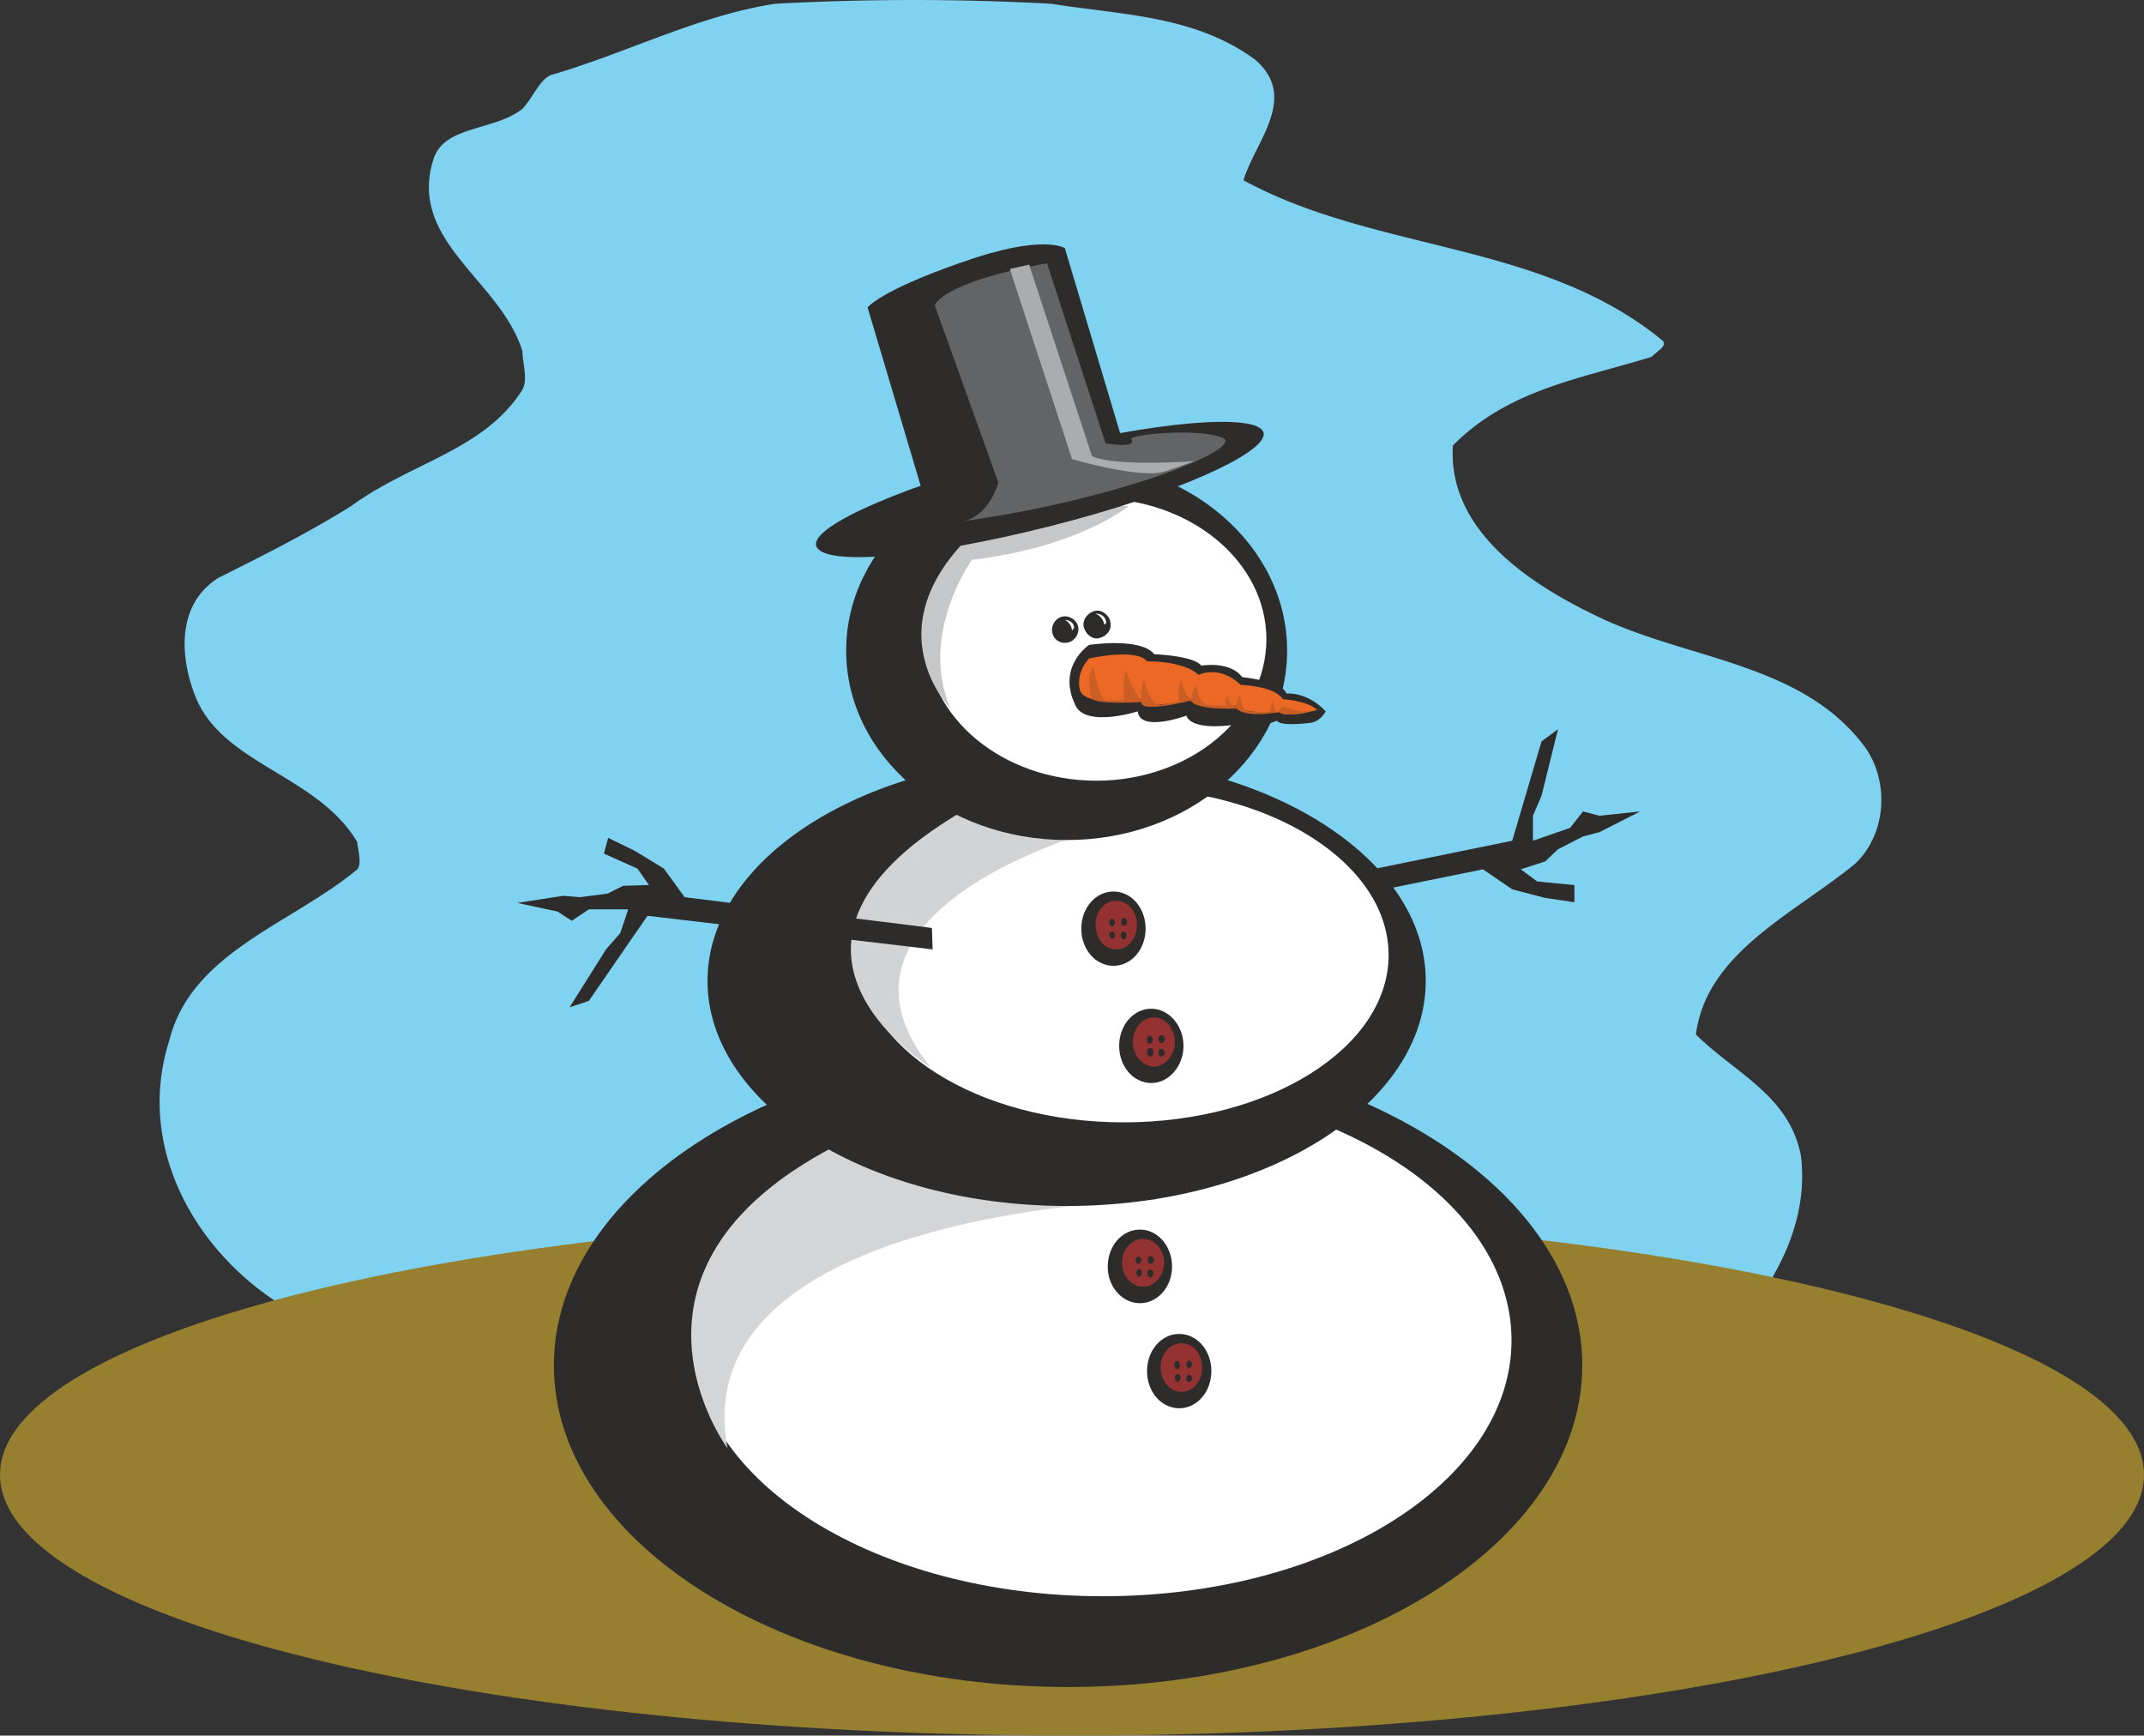 <svg height="233.112" viewBox="0 0 216 174.834" width="288" xmlns="http://www.w3.org/2000/svg"><rect x="0" y="0" width="216" height="174.834" fill="#333333" stroke="none"/><path style="fill:#80d2f1" d="M230.606 468.897c-14.04 0-28.872-14.976-23.904-30.528 2.232-8.856 12.24-11.664 18.936-17.208.504-.576 0-2.16 0-2.736-3.96-6.696-13.32-7.776-16.2-14.4-1.656-3.96-2.16-9.504 2.232-12.24 4.464-2.232 8.928-4.464 13.32-7.2 6.12-4.464 13.392-5.616 17.28-11.736.576-1.08 0-2.736 0-3.888-2.232-7.2-11.664-11.088-8.928-19.44 1.152-3.312 6.12-2.736 8.928-4.968 1.08-1.152 1.656-2.808 2.808-3.384 7.704-2.232 14.976-6.048 22.68-7.2a255.61 255.61 0 0 1 27.792 0c7.2 1.152 14.4 1.152 20.52 5.616 4.464 3.816 0 8.28-1.152 12.168 13.392 7.272 30.024 6.12 42.192 16.128.576.504-.504 1.08-1.08 1.656-7.272 2.232-14.472 3.312-20.016 8.928-.576 8.856 8.352 14.4 15.624 17.712 8.856 3.888 19.44 4.464 25.56 12.24 2.736 3.312 2.736 8.928-.648 12.168-6.12 5.04-14.976 8.928-16.056 17.208 3.888 3.888 9.432 6.12 10.584 12.24.504 4.392-.648 8.352-2.88 12.24-4.968 7.776-11.592 13.32-21.024 15.552-17.208 3.888-33.84 3.312-50.976 2.736-8.928-.576-17.856-2.232-26.712-3.312-8.928-.504-18.288 1.08-27.216-1.152-3.312-.504-7.272.648-8.928-2.232-1.08-1.08-.504-3.24-1.08-4.968h-1.656z" transform="translate(-189.638 -333.59)"/><path style="fill:#977f30" d="M297.638 508.425c59.616 0 108-11.736 108-26.28s-48.384-26.28-108-26.28-108 11.736-108 26.28 48.384 26.28 108 26.28z" transform="translate(-189.638 -333.59)"/><path style="fill:#2d2c2b" d="m313.766 424.04 28.224-5.76 2.952-10.007 1.656-1.224-1.656 6.696-.864 2.016v2.52l3.744-1.296 1.296-1.656 1.656.432 4.104-.432-4.104 2.088-1.656.432-2.52 1.296-1.296 1.224-2.448.792 1.656 1.224 3.744.36v1.728l-2.952-.432-3.312-.864-2.952-2.016-24.48 4.968zm-16.488 79.489c28.584 0 51.768-14.544 51.768-32.4 0-17.856-23.184-32.4-51.768-32.4-28.656 0-51.84 14.544-51.84 32.4 0 17.856 23.184 32.4 51.84 32.4z" transform="translate(-189.638 -333.59)"/><path style="fill:#fff" d="M300.734 494.385c22.824 0 41.184-11.52 41.184-25.776s-18.36-25.848-41.184-25.848c-22.752 0-41.256 11.592-41.256 25.848 0 14.256 18.504 25.776 41.256 25.776z" transform="translate(-189.638 -333.59)"/><path style="fill:#d3d5d6" d="M306.278 454.425s-47.88.864-43.344 25.056c0 0-13.32-17.928 10.872-30.456z" transform="translate(-189.638 -333.59)"/><path style="fill:#2d2c2b" d="M297.134 455.073c19.944 0 36.144-10.152 36.144-22.68 0-12.456-16.2-22.608-36.144-22.608-20.016 0-36.216 10.152-36.216 22.608 0 12.528 16.2 22.68 36.216 22.68z" transform="translate(-189.638 -333.59)"/><path style="fill:#fff" d="M302.822 446.649c14.76 0 26.712-7.56 26.712-16.848s-11.952-16.848-26.712-16.848c-14.688 0-26.64 7.56-26.64 16.848s11.952 16.848 26.64 16.848z" transform="translate(-189.638 -333.59)"/><path style="fill:#d2d3d5" d="M300.806 416.985s-30.384 7.92-17.424 24.12c0 0-21.24-12.888 5.4-27z" transform="translate(-189.638 -333.59)"/><path style="fill:#2d2c2b" d="M297.134 418.209c12.24 0 22.176-8.496 22.176-19.08 0-10.584-9.936-19.152-22.176-19.152-12.312 0-22.248 8.568-22.248 19.152 0 10.584 9.936 19.08 22.248 19.08z" transform="translate(-189.638 -333.59)"/><path style="fill:#fff" d="M300.086 412.233c9.432 0 17.136-6.408 17.136-14.256s-7.704-14.184-17.136-14.184c-9.432 0-17.136 6.336-17.136 14.184 0 7.848 7.704 14.256 17.136 14.256z" transform="translate(-189.638 -333.59)"/><path style="fill:#2d2c2b" d="M296.99 398.337c.72 0 1.296-.648 1.296-1.368 0-.72-.648-1.296-1.368-1.296-.72 0-1.296.648-1.296 1.368 0 .792.648 1.368 1.368 1.296zm3.168-.432c.792-.072 1.44-.72 1.368-1.44 0-.72-.648-1.368-1.368-1.368-.72.072-1.368.648-1.368 1.44.072.72.648 1.368 1.368 1.368z" transform="translate(-189.638 -333.59)"/><path style="fill:#fff" d="M296.918 396.033s.864 0 .936.792l-.216.288s0-.72-.72-1.08zm3.096-.648s1.008 0 1.08.936l-.216.216s0-.72-.864-1.152z" transform="translate(-189.638 -333.59)"/><path style="fill:#2d2c2b" d="M299.366 398.553s5.184-.792 6.552.936c0 0 3.96.144 4.752 1.152 0 0 2.88-.504 4.104 1.152 0 0 4.104.432 4.464 1.656 0 0 2.088-.216 3.96 1.8 0 0-.504 1.008-1.512 1.152-1.08.144-3.168.288-3.384-.216 0 0-4.104 1.656-4.464.432 0 0-4.104.648-4.68-.936 0 0-4.68 1.728-4.896-.432 0 0-5.184 1.656-6.264-.576-1.944-3.96 1.368-6.12 1.368-6.12z" transform="translate(-189.638 -333.59)"/><path style="fill:#ec6925" d="M299.366 399.92s4.752-1.08 5.832.289c0 0 3.744-.072 5.184 1.368 0 0 2.088-1.08 4.248 1.008 0 0 3.384.072 4.248 1.44 0 0 2.52.144 3.456 1.08 0 0-3.312.864-3.816.216 0 0-3.96.216-4.32-.648 0 0-4.536.504-4.536-.72 0 0-4.752 1.368-5.04.072 0 0-5.688.864-6.192-.936-.432-1.872.936-3.168.936-3.168z" transform="translate(-189.638 -333.59)"/><path style="fill:#cb5e25" d="M299.582 403.953s-.576-2.448.216-3.168c0 0 .648 3.312 1.296 3.384l1.8-.072s-.216-2.088.144-2.952c0 0 1.224 3.024 1.584 2.88 0 0-.144-1.296.288-1.944 0 0 .576 2.52 1.656 2.52l1.872-.36s-.288-1.368.216-2.016c0 0 .504 1.872 1.008 1.728 0 0 .144-.936.504-1.44 0 0 .072 2.016 1.296 2.088l1.728.072s-.216-.36.072-1.08c0 0 .216 1.008.792 1.152 0 0 .36-.792.504-1.224 0 0 .072 1.584.936 1.728l2.088.072s.144-.864.288-1.224c0 0 .072 1.08.432 1.224l.576-.576s2.448.864 3.456.36c.936-.36.144-.072.144-.072s-2.52.936-3.96.288c0 0-3.24.648-4.32-.36 0 0-3.96.216-4.608-.792 0 0-5.112 1.296-4.968.144 0 0-4.392.288-5.04-.36z" transform="translate(-189.638 -333.59)"/><path style="fill:#2d2c2b" d="m283.598 429.225-28.728-3.384-5.904 8.568-1.944.648 3.672-5.832 1.44-1.656.792-2.376h-3.96l-1.728 1.152-1.44-.936-4.032-.864 4.608-.72 1.656.144 2.808-.36 1.584-.792 2.592-.072-1.152-1.656-3.384-1.512.432-1.584 2.664 1.296 2.952 1.8 2.088 2.88 24.912 3.096z" transform="translate(-189.638 -333.59)"/><path style="fill:#c6c7c9" d="M303.326 384.585s-4.968 4.104-15.768 5.4c0 0-5.4 7.488-2.16 14.976 0 0-9.936-10.008 6.768-21.24z" transform="translate(-189.638 -333.59)"/><path style="fill:#2d2c2b" d="M295.406 386.6c12.312-3.095 22.032-7.415 21.528-9.431-.576-2.016-11.016-1.152-23.472 2.016-12.384 3.168-22.104 7.344-21.6 9.36.576 2.16 11.016 1.224 23.544-1.944z" transform="translate(-189.638 -333.59)"/><path style="fill:#2d2c2b" d="m302.75 378.105-5.832-19.512s-2.16-1.512-10.44 1.44c-8.28 2.88-9.432 4.536-9.432 4.536l5.832 19.584z" transform="translate(-189.638 -333.59)"/><path style="fill:#636465" d="m295.118 360.105 5.904 18.144s3.24.576 2.592-.432c-.288-.432 6.624-1.152 9.144-.144 2.592.936-10.008 6.192-26.136 8.424 0 0 2.448-.216 3.6-3.888l-6.408-17.856s.576-2.304 11.304-4.248z" transform="translate(-189.638 -333.59)"/><path style="fill:#aaacae" d="m291.374 360.68 6.264 19.153s7.056 2.088 9.432 1.224l2.88-1.008s-7.992.576-10.296-.504l-6.336-19.296z" transform="translate(-189.638 -333.59)"/><path style="fill:#2d2c2b" d="M305.63 442.689c1.728 0 3.24-1.656 3.24-3.744s-1.512-3.744-3.24-3.744c-1.8 0-3.24 1.656-3.24 3.744s1.44 3.744 3.24 3.744z" transform="translate(-189.638 -333.59)"/><path style="fill:#933231" d="M305.918 441.033c1.08 0 2.088-1.152 2.088-2.448 0-1.44-1.008-2.52-2.088-2.52-1.152 0-2.16 1.08-2.16 2.52 0 1.296 1.008 2.448 2.16 2.448z" transform="translate(-189.638 -333.59)"/><path style="fill:#2d2c2b" d="M305.486 438.729c.144 0 .288-.144.288-.432 0-.144-.144-.36-.288-.36-.216 0-.288.216-.288.36 0 .288.072.432.288.432zm1.152-.072c.216 0 .36-.144.36-.432 0-.144-.144-.36-.36-.36-.144 0-.288.216-.288.36 0 .288.144.432.288.432zm-1.08 1.368c.144 0 .288-.216.288-.432 0-.288-.144-.432-.288-.432-.216 0-.36.144-.36.432 0 .216.144.432.36.432zm1.08 0c.144 0 .36-.144.36-.36 0-.288-.216-.432-.36-.432s-.288.144-.288.432c0 .216.144.36.288.36zm-4.824-9.145c1.8 0 3.24-1.655 3.24-3.743s-1.44-3.744-3.24-3.744c-1.8 0-3.24 1.656-3.24 3.744s1.44 3.744 3.24 3.744z" transform="translate(-189.638 -333.59)"/><path style="fill:#933231" d="M302.102 429.225c1.152 0 2.088-1.08 2.088-2.52 0-1.296-.936-2.376-2.088-2.376-1.224 0-2.088 1.08-2.088 2.376 0 1.44.864 2.52 2.088 2.52z" transform="translate(-189.638 -333.59)"/><path style="fill:#2d2c2b" d="M301.67 426.92c.144 0 .288-.215.288-.36 0-.215-.144-.431-.288-.431s-.288.216-.288.432c0 .144.144.36.288.36zm1.224-.071c.144 0 .288-.144.288-.36s-.144-.432-.288-.432c-.216 0-.288.216-.288.432s.072.36.288.36zm-1.224 1.296c.216 0 .288-.144.288-.36s-.072-.36-.288-.36c-.072 0-.288.144-.288.36s.216.36.288.36zm1.152.072c.216 0 .288-.144.288-.432 0-.144-.072-.36-.288-.36-.144 0-.288.216-.288.36 0 .288.144.432.288.432zm1.656 36.648c1.8 0 3.24-1.656 3.24-3.672 0-2.088-1.44-3.744-3.24-3.744-1.8 0-3.24 1.656-3.24 3.744 0 2.016 1.44 3.672 3.24 3.672z" transform="translate(-189.638 -333.59)"/><path style="fill:#933231" d="M304.838 463.209c1.08 0 2.088-1.08 2.088-2.448 0-1.296-1.008-2.376-2.088-2.376-1.224 0-2.16 1.08-2.16 2.376 0 1.368.936 2.448 2.16 2.448z" transform="translate(-189.638 -333.59)"/><path style="fill:#2d2c2b" d="M304.334 460.905c.144 0 .288-.144.288-.36s-.144-.36-.288-.36-.288.144-.288.36.144.36.288.36zm1.224 0c.144 0 .36-.216.36-.36 0-.288-.216-.432-.36-.432s-.288.144-.288.432c0 .144.144.36.288.36zm-1.152 1.295c.144 0 .288-.215.288-.431 0-.144-.144-.36-.288-.36s-.288.216-.288.36c0 .216.144.432.288.432zm1.152.073c.144 0 .288-.216.288-.432s-.144-.36-.288-.36c-.216 0-.36.144-.36.36s.144.432.36.432zm2.88 13.176c1.8 0 3.24-1.656 3.24-3.744s-1.44-3.744-3.24-3.744c-1.8 0-3.24 1.656-3.24 3.744s1.44 3.744 3.24 3.744z" transform="translate(-189.638 -333.59)"/><path style="fill:#933231" d="M308.654 473.793c1.224 0 2.088-1.08 2.088-2.448 0-1.368-.864-2.448-2.088-2.448-1.152 0-2.088 1.08-2.088 2.448 0 1.368.936 2.448 2.088 2.448z" transform="translate(-189.638 -333.59)"/><path style="fill:#2d2c2b" d="M308.222 471.489c.216 0 .288-.144.288-.36s-.072-.432-.288-.432c-.144 0-.288.216-.288.432s.144.36.288.36zm1.224-.072c.144 0 .288-.144.288-.36s-.144-.432-.288-.432-.288.216-.288.432.144.36.288.36zm-1.152 1.368c.144 0 .288-.216.288-.432s-.144-.36-.288-.36c-.216 0-.288.144-.288.36s.072.432.288.432zm1.152 0c.144 0 .288-.144.288-.36s-.144-.36-.288-.36c-.216 0-.288.144-.288.36s.072.36.288.36z" transform="translate(-189.638 -333.59)"/></svg>

